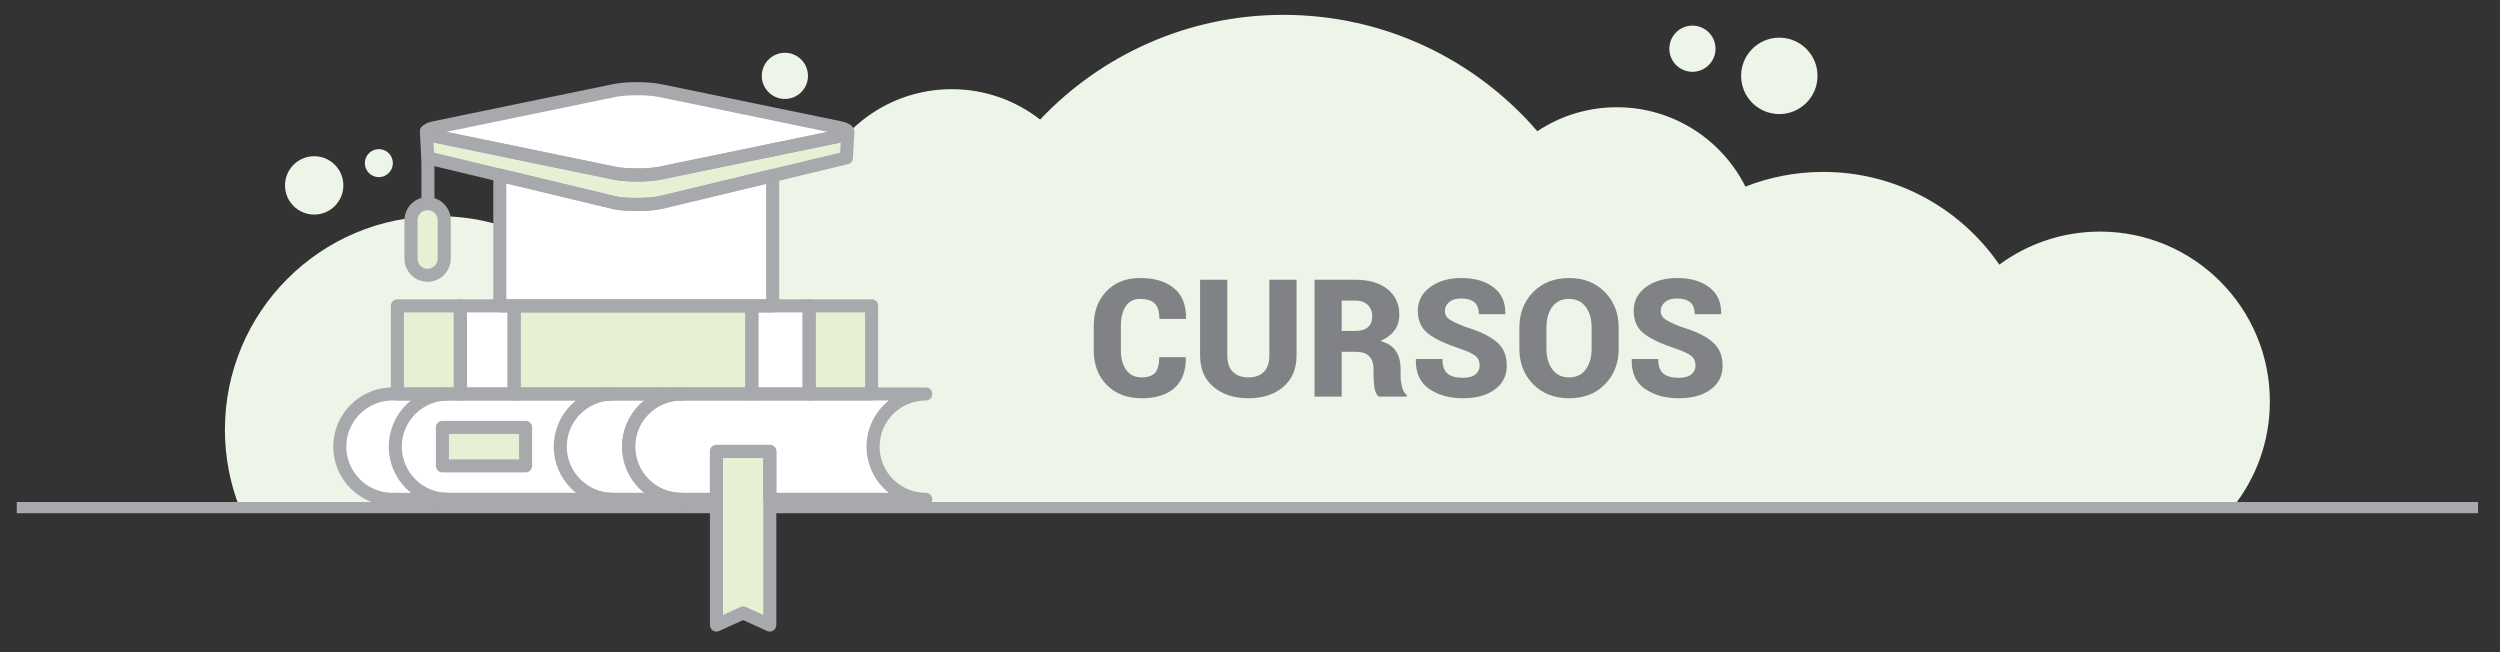 <?xml version="1.0" encoding="utf-8"?>
<!-- Generator: Adobe Illustrator 16.0.0, SVG Export Plug-In . SVG Version: 6.00 Build 0)  -->
<!DOCTYPE svg PUBLIC "-//W3C//DTD SVG 1.1//EN" "http://www.w3.org/Graphics/SVG/1.1/DTD/svg11.dtd">
<svg version="1.1" id="Layer_1" xmlns="http://www.w3.org/2000/svg" xmlns:xlink="http://www.w3.org/1999/xlink" x="0px" y="0px"
	 width="897.661px" height="234.187px" viewBox="0 0 897.661 234.187" enable-background="new 0 0 897.661 234.187"
	 xml:space="preserve">
<rect x="0" y="0" width="897.661" height="234.187" fill="#333333" stroke="none"/>
<g>
	<path fill="#ECF5E7" d="M815.028,144.146c0,14.431-5.021,27.678-13.396,38.121h-209.91c-0.126-0.177-0.239-0.357-0.366-0.537
		h-23.985c-0.096,0.176-0.184,0.36-0.279,0.537H354.618c-0.098-0.177-0.186-0.357-0.28-0.537h-16.944
		c-0.103,0.176-0.203,0.36-0.316,0.537H86.03c-3.389-8.662-5.271-18.08-5.271-27.942c0-42.369,34.345-76.709,76.709-76.709
		c13.494,0,26.167,3.493,37.182,9.611c15.577-21.421,40.831-35.353,69.344-35.353c11.594,0,22.649,2.309,32.731,6.482
		c8.859-15.715,25.694-26.334,45.021-26.334c11.963,0,22.969,4.077,31.723,10.905c21.933-23.15,52.966-37.592,87.375-37.592
		c36.444,0,69.096,16.195,91.164,41.776c8.18-5.433,17.99-8.605,28.545-8.605c20.196,0,37.674,11.598,46.164,28.493
		c8.663-3.391,18.079-5.273,27.941-5.273c26.249,0,49.404,13.191,63.234,33.297c10.116-7.455,22.612-11.868,36.141-11.868
		C787.721,83.154,815.028,110.462,815.028,144.146z M638.889,13.523c-7.578,0-13.72,6.14-13.72,13.719
		c0,7.575,6.142,13.718,13.72,13.718c7.577,0,13.718-6.143,13.718-13.718C652.606,19.663,646.466,13.523,638.889,13.523z
		 M607.692,9.202c-4.58,0-8.289,3.711-8.289,8.288c0,4.581,3.709,8.294,8.289,8.294c4.58,0,8.292-3.713,8.292-8.294
		C615.984,12.914,612.272,9.202,607.692,9.202z M281.819,18.949c-4.581,0-8.288,3.713-8.288,8.293c0,4.577,3.707,8.289,8.288,8.289
		c4.582,0,8.293-3.712,8.293-8.289C290.112,22.662,286.401,18.949,281.819,18.949z M112.814,56.096
		c-5.786,0-10.474,4.689-10.474,10.472c0,5.784,4.688,10.474,10.474,10.474c5.784,0,10.474-4.69,10.474-10.474
		C123.288,60.785,118.598,56.096,112.814,56.096z M136.034,53.544c-2.778,0-5.032,2.253-5.032,5.031
		c0,2.777,2.253,5.032,5.032,5.032c2.779,0,5.03-2.255,5.03-5.032C141.064,55.797,138.813,53.544,136.034,53.544z"/>
	<rect x="6.014" y="180.25" fill="#A7A9AC" width="883.759" height="4.031"/>
	<g>
		<path fill="#FFFFFF" d="M236.87,72.782c-4.462,0.881-11.76,0.881-16.224,0l-41.182-9.89v46.928h0.051c-0.051,0,97.914,0,97.866,0
			h0.048V63.04L236.87,72.782z"/>
		<path fill="#E5F0D4" d="M159.508,92.865c0,3.3-2.67,5.973-5.968,5.973l0,0c-3.302,0-5.977-2.673-5.977-5.973V79.082
			c0-3.297,2.675-5.971,5.977-5.971l0,0c3.298,0,5.968,2.674,5.968,5.971V92.865z"/>
		<path fill="#FFFFFF" d="M236.87,62.19c-4.462,0.88-11.76,0.88-16.224,0l-64.19-13.245c-4.46-0.883-4.46-2.324,0-3.206
			l64.19-13.243c4.464-0.88,11.762-0.88,16.224,0l64.193,13.243c4.459,0.882,4.459,2.323,0,3.206L236.87,62.19z"/>
		<path fill="#E5F0D4" d="M301.063,48.945L236.87,62.19c-4.462,0.88-11.76,0.88-16.224,0l-64.19-13.245
			c-2.229-0.441-3.343-1.025-3.343-1.602l0,0l0.482,9.333l67.051,16.105c4.464,0.881,11.762,0.881,16.224,0l67.055-16.105
			l0.481-9.333C304.406,47.925,303.288,48.504,301.063,48.945z"/>
		<rect x="165.292" y="109.82" fill="#FFFFFF" width="19.298" height="31.634"/>
		<rect x="269.962" y="109.82" fill="#FFFFFF" width="20.58" height="31.634"/>
		<rect x="142.681" y="109.82" fill="#E5F0D4" width="22.61" height="31.634"/>
		<rect x="290.542" y="109.82" fill="#E5F0D4" width="22.426" height="31.634"/>
		<rect x="184.59" y="109.82" fill="#E5F0D4" width="85.372" height="31.634"/>
		<path fill="#FFFFFF" d="M225.717,160.375c0-10.454,8.471-18.921,18.919-18.921H140.933c-10.446,0-18.924,8.467-18.924,18.921
			c0,10.449,8.478,18.915,18.924,18.915h103.703C234.188,179.29,225.717,170.824,225.717,160.375z"/>
		<polygon fill="#E5F0D4" points="276.414,162.082 276.414,224.426 266.831,220.083 257.25,224.426 257.25,162.082 		"/>
		<path fill="#FFFFFF" d="M313.492,160.375c0-10.454,8.468-18.921,18.917-18.921h-87.773c-10.449,0-18.919,8.467-18.919,18.921
			c0,10.449,8.471,18.915,18.919,18.915h12.613v-17.208h19.164v17.208h55.996C321.96,179.29,313.492,170.824,313.492,160.375z"/>
		<rect x="158.854" y="153.455" fill="#E5F0D4" width="29.871" height="13.83"/>
		<g>
			<path fill="#A7A9AC" d="M277.429,112.161h-97.914c-1.293,0-2.392-1.049-2.392-2.341V62.892c0-0.716,0.328-1.391,0.89-1.837
				c0.564-0.445,1.302-0.604,1.996-0.438l41.181,9.892c3.783,0.746,11.26,0.761,15.229-0.02l40.46-9.724
				c0.703-0.165,1.438-0.004,2,0.439c0.562,0.444,0.891,1.12,0.891,1.836v46.78C279.769,111.111,278.718,112.161,277.429,112.161z
				 M181.803,107.479h93.285V66.014l-37.67,9.045c-2.395,0.473-5.436,0.726-8.66,0.726c-3.219,0-6.262-0.252-8.564-0.702
				l-38.391-9.221V107.479z"/>
			<rect x="151.31" y="56.711" fill="#A7A9AC" width="4.681" height="16.399"/>
			<path fill="#A7A9AC" d="M153.54,101.18c-4.586,0-8.316-3.729-8.316-8.315V79.082c0-4.583,3.729-8.311,8.316-8.311
				c4.583,0,8.308,3.727,8.308,8.311v13.783C161.848,97.452,158.123,101.18,153.54,101.18z M153.54,75.455
				c-2.001,0-3.635,1.629-3.635,3.627v13.783c0,2.005,1.634,3.634,3.635,3.634c2.003,0,3.629-1.629,3.629-3.634V79.082
				C157.169,77.083,155.542,75.455,153.54,75.455z"/>
			<path fill="#A7A9AC" d="M228.757,65.188c-3.219,0-6.262-0.249-8.564-0.7l-64.209-13.254c-1.412-0.277-5.213-1.025-5.213-3.891
				c0-2.866,3.801-3.616,5.231-3.896l64.167-13.245c2.326-0.458,5.369-0.71,8.588-0.71c3.224,0,6.261,0.252,8.566,0.706
				l64.214,13.251c1.41,0.277,5.211,1.028,5.211,3.894c0,2.865-3.801,3.614-5.234,3.897l-64.169,13.242
				C235.018,64.94,231.981,65.188,228.757,65.188z M160.277,47.344l60.837,12.553c3.929,0.773,11.335,0.78,15.304,0l60.822-12.553
				l-60.844-12.56c-3.925-0.768-11.333-0.771-15.303,0.006L160.277,47.344z"/>
			<path fill="#A7A9AC" d="M228.757,75.785c-3.219,0-6.262-0.252-8.564-0.702l-67.149-16.129c-1.009-0.241-1.737-1.119-1.789-2.156
				l-0.479-9.296c0-0.007,0-0.017,0-0.021l-0.002-0.012c-0.002-0.047-0.002-0.088-0.002-0.124c0-1.266,1.01-2.307,2.279-2.337
				c0.913-0.066,1.665,0.444,2.083,1.158c0.278,0.115,0.815,0.293,1.775,0.485l64.206,13.247c3.929,0.773,11.335,0.78,15.304,0
				l64.169-13.243c0.975-0.196,1.52-0.374,1.799-0.489c0.417-0.718,1.215-1.192,2.083-1.158c1.275,0.033,2.288,1.077,2.276,2.347
				c0,0.032,0,0.072-0.002,0.114l0,0c0,0.009,0,0.019,0,0.029c0,0.005,0,0.009,0,0.014l-0.478,9.287
				c-0.052,1.038-0.783,1.916-1.796,2.156l-67.052,16.105C235.022,75.532,231.981,75.785,228.757,75.785z M155.837,54.812
				l65.352,15.695c3.783,0.746,11.26,0.761,15.229-0.02l65.263-15.676l0.184-3.641c-0.124,0.026-0.243,0.05-0.35,0.07
				l-64.169,13.242c-2.328,0.457-5.369,0.705-8.588,0.705c-3.219,0-6.262-0.249-8.564-0.7l-64.209-13.254
				c-0.101-0.017-0.214-0.037-0.333-0.063L155.837,54.812z"/>
			<path fill="#A7A9AC" d="M184.59,143.798h-19.298c-1.295,0-2.339-1.054-2.339-2.344V109.82c0-1.292,1.043-2.341,2.339-2.341
				h19.298c1.298,0,2.344,1.048,2.344,2.341v31.634C186.934,142.744,185.888,143.798,184.59,143.798z M167.631,139.114h14.622
				v-26.953h-14.622V139.114z"/>
			<path fill="#A7A9AC" d="M290.542,143.798h-20.58c-1.295,0-2.344-1.054-2.344-2.344V109.82c0-1.292,1.048-2.341,2.344-2.341h20.58
				c1.293,0,2.34,1.048,2.34,2.341v31.634C292.881,142.744,291.834,143.798,290.542,143.798z M272.3,139.114h15.901v-26.953H272.3
				V139.114z"/>
			<path fill="#A7A9AC" d="M165.292,143.798h-22.61c-1.293,0-2.342-1.054-2.342-2.344V109.82c0-1.292,1.049-2.341,2.342-2.341h22.61
				c1.292,0,2.34,1.048,2.34,2.341v31.634C167.631,142.744,166.583,143.798,165.292,143.798z M145.02,139.114h17.933v-26.953H145.02
				V139.114z"/>
			<path fill="#A7A9AC" d="M312.967,143.798h-22.426c-1.293,0-2.34-1.054-2.34-2.344V109.82c0-1.292,1.047-2.341,2.34-2.341h22.426
				c1.294,0,2.342,1.048,2.342,2.341v31.634C315.31,142.744,314.261,143.798,312.967,143.798z M292.881,139.114h17.745v-26.953
				h-17.745V139.114z"/>
			<path fill="#A7A9AC" d="M269.962,143.798H184.59c-1.29,0-2.336-1.054-2.336-2.344V109.82c0-1.292,1.047-2.341,2.336-2.341h85.372
				c1.292,0,2.338,1.048,2.338,2.341v31.634C272.3,142.744,271.254,143.798,269.962,143.798z M186.934,139.114h80.684v-26.953
				h-80.684V139.114z"/>
			<path fill="#A7A9AC" d="M244.636,181.632H140.933c-11.724,0-21.265-9.537-21.265-21.257c0-11.727,9.542-21.261,21.265-21.261
				h103.703c1.292,0,2.342,1.049,2.342,2.34s-1.049,2.344-2.342,2.344c-9.138,0-16.576,7.434-16.576,16.577
				c0,9.139,7.438,16.575,16.576,16.575c1.292,0,2.342,1.049,2.342,2.34C246.978,180.583,245.929,181.632,244.636,181.632z
				 M140.933,143.798c-9.144,0-16.582,7.434-16.582,16.577c0,9.139,7.438,16.575,16.582,16.575h90.407
				c-4.854-3.898-7.962-9.878-7.962-16.575c0-6.694,3.108-12.678,7.962-16.577H140.933z"/>
			<path fill="#A7A9AC" d="M160.845,181.632c-11.722,0-21.257-9.537-21.257-21.257c0-11.727,9.535-21.261,21.257-21.261v4.684
				c-9.14,0-16.576,7.434-16.576,16.577c0,9.139,7.437,16.575,16.576,16.575V181.632z"/>
			<path fill="#A7A9AC" d="M220.092,181.632c-11.726,0-21.263-9.537-21.263-21.257c0-11.727,9.537-21.261,21.263-21.261v4.684
				c-9.146,0-16.582,7.434-16.582,16.577c0,9.139,7.437,16.575,16.582,16.575V181.632z"/>
			<path fill="#A7A9AC" d="M276.414,226.771c-0.33,0-0.658-0.068-0.97-0.209l-8.613-3.908l-8.614,3.908
				c-0.724,0.328-1.567,0.265-2.233-0.167c-0.673-0.434-1.076-1.173-1.076-1.969v-62.344c0-1.295,1.049-2.344,2.341-2.344h19.164
				c1.291,0,2.34,1.049,2.34,2.344v62.344c0,0.795-0.405,1.535-1.077,1.969C277.295,226.643,276.855,226.771,276.414,226.771z
				 M259.591,164.42v56.379l6.272-2.85c0.618-0.277,1.32-0.277,1.936,0l6.272,2.844V164.42H259.591z"/>
			<path fill="#A7A9AC" d="M332.409,181.632h-55.996c-1.295,0-2.342-1.049-2.342-2.342v-14.87h-14.48v14.87
				c0,1.293-1.049,2.342-2.342,2.342h-12.613c-11.727,0-21.258-9.537-21.258-21.257c0-11.727,9.531-21.261,21.258-21.261h87.773
				c1.296,0,2.342,1.049,2.342,2.34s-1.046,2.344-2.342,2.344c-9.141,0-16.578,7.434-16.578,16.577
				c0,9.139,7.437,16.575,16.578,16.575c1.296,0,2.342,1.049,2.342,2.34C334.751,180.583,333.706,181.632,332.409,181.632z
				 M278.753,176.95h40.361c-4.853-3.898-7.964-9.878-7.964-16.575c0-6.694,3.111-12.678,7.964-16.577h-74.478
				c-9.138,0-16.576,7.434-16.576,16.577c0,9.139,7.438,16.575,16.576,16.575h10.272v-14.868c0-1.295,1.049-2.344,2.341-2.344
				h19.164c1.291,0,2.34,1.049,2.34,2.344V176.95z"/>
			<path fill="#A7A9AC" d="M188.726,169.629h-29.871c-1.293,0-2.339-1.053-2.339-2.344v-13.83c0-1.29,1.046-2.339,2.339-2.339
				h29.871c1.294,0,2.343,1.049,2.343,2.339v13.83C191.069,168.576,190.02,169.629,188.726,169.629z M161.196,164.946h25.186v-9.147
				h-25.186V164.946z"/>
		</g>
	</g>
	<g>
		<g>
			<path fill="#808285" d="M425.722,128.248l0.058,0.173c0.077,4.784-1.273,8.411-4.049,10.879
				c-2.776,2.469-6.71,3.703-11.802,3.703c-5.188,0-9.352-1.585-12.494-4.755c-3.141-3.17-4.712-7.32-4.712-12.451v-8.761
				c0-5.11,1.513-9.255,4.539-12.436c3.026-3.18,7.027-4.77,12.004-4.77c5.322,0,9.438,1.239,12.349,3.718
				c2.911,2.479,4.328,6.081,4.251,10.808l-0.086,0.173h-9.482c0-2.574-0.547-4.419-1.643-5.533s-2.892-1.672-5.389-1.672
				c-2.19,0-3.872,0.879-5.044,2.637s-1.758,4.097-1.758,7.018v8.819c0,2.94,0.644,5.293,1.931,7.061
				c1.287,1.768,3.131,2.651,5.533,2.651c2.229,0,3.838-0.557,4.828-1.671c0.989-1.114,1.484-2.978,1.484-5.591H425.722z"/>
			<path fill="#808285" d="M465.551,100.437v27.206c0,4.804-1.595,8.564-4.784,11.283c-3.189,2.719-7.349,4.078-12.479,4.078
				c-5.169,0-9.357-1.359-12.566-4.078s-4.813-6.479-4.813-11.283v-27.206h9.77v27.206c0,2.594,0.672,4.554,2.018,5.879
				c1.345,1.326,3.208,1.988,5.591,1.988c2.363,0,4.203-0.658,5.519-1.974c1.316-1.316,1.974-3.28,1.974-5.894v-27.206H465.551z"/>
			<path fill="#808285" d="M481.748,126.317v16.082h-9.741v-41.962h14.612c4.86,0,8.713,1.124,11.557,3.372
				c2.843,2.248,4.266,5.322,4.266,9.223c0,2.171-0.572,4.035-1.715,5.591c-1.144,1.556-2.83,2.824-5.058,3.804
				c2.575,0.73,4.424,1.945,5.548,3.646c1.124,1.701,1.686,3.819,1.686,6.355v2.651c0,1.095,0.163,2.344,0.49,3.747
				c0.327,1.403,0.894,2.402,1.701,2.998v0.576h-10.058c-0.769-0.595-1.268-1.643-1.499-3.142c-0.23-1.499-0.346-2.911-0.346-4.236
				v-2.536c0-1.998-0.529-3.525-1.585-4.583c-1.057-1.056-2.604-1.585-4.64-1.585H481.748z M481.748,118.824h4.928
				c1.959,0,3.458-0.447,4.496-1.34c1.038-0.894,1.557-2.176,1.557-3.847c0-1.71-0.533-3.088-1.6-4.136s-2.57-1.571-4.51-1.571
				h-4.871V118.824z"/>
			<path fill="#808285" d="M531.29,131.274c0-1.499-0.49-2.646-1.47-3.444s-2.757-1.647-5.332-2.551
				c-5.207-1.69-9.074-3.492-11.6-5.404c-2.527-1.912-3.79-4.664-3.79-8.257c0-3.516,1.47-6.359,4.41-8.531
				c2.939-2.171,6.676-3.257,11.211-3.257c4.784,0,8.636,1.12,11.557,3.357c2.92,2.239,4.333,5.395,4.237,9.468l-0.058,0.173h-9.453
				c0-1.979-0.538-3.415-1.614-4.309c-1.076-0.894-2.7-1.34-4.871-1.34c-1.768,0-3.161,0.433-4.179,1.297
				c-1.019,0.865-1.527,1.931-1.527,3.199c0,1.23,0.523,2.214,1.571,2.954c1.047,0.74,3.002,1.667,5.865,2.781
				c4.861,1.441,8.541,3.199,11.038,5.274s3.747,4.919,3.747,8.531c0,3.689-1.441,6.576-4.323,8.66
				c-2.882,2.085-6.706,3.127-11.471,3.127c-4.746,0-8.766-1.119-12.061-3.357c-3.295-2.238-4.895-5.759-4.798-10.563l0.058-0.173
				h9.481c0,2.44,0.601,4.174,1.801,5.202s3.041,1.542,5.519,1.542c2.037,0,3.555-0.403,4.554-1.21
				C530.79,133.637,531.29,132.581,531.29,131.274z"/>
			<path fill="#808285" d="M581.206,125.193c0,5.168-1.638,9.429-4.914,12.782c-3.276,3.353-7.556,5.029-12.839,5.029
				c-5.322,0-9.636-1.676-12.94-5.029c-3.305-3.353-4.957-7.613-4.957-12.782v-7.551c0-5.149,1.647-9.405,4.943-12.768
				c3.295-3.362,7.594-5.043,12.897-5.043c5.264,0,9.549,1.682,12.854,5.043c3.305,3.363,4.957,7.619,4.957,12.768V125.193z
				 M571.494,117.584c0-2.998-0.706-5.457-2.118-7.378s-3.406-2.882-5.98-2.882c-2.633,0-4.645,0.956-6.038,2.868
				c-1.393,1.912-2.089,4.376-2.089,7.393v7.608c0,3.036,0.706,5.515,2.118,7.436c1.412,1.921,3.434,2.882,6.067,2.882
				c2.555,0,4.534-0.96,5.937-2.882c1.402-1.921,2.104-4.399,2.104-7.436V117.584z"/>
			<path fill="#808285" d="M608.787,131.274c0-1.499-0.49-2.646-1.47-3.444s-2.757-1.647-5.332-2.551
				c-5.207-1.69-9.074-3.492-11.6-5.404c-2.527-1.912-3.79-4.664-3.79-8.257c0-3.516,1.47-6.359,4.41-8.531
				c2.939-2.171,6.676-3.257,11.211-3.257c4.784,0,8.636,1.12,11.557,3.357c2.92,2.239,4.333,5.395,4.237,9.468l-0.058,0.173h-9.453
				c0-1.979-0.538-3.415-1.614-4.309c-1.076-0.894-2.7-1.34-4.871-1.34c-1.768,0-3.161,0.433-4.179,1.297
				c-1.019,0.865-1.527,1.931-1.527,3.199c0,1.23,0.523,2.214,1.571,2.954c1.047,0.74,3.002,1.667,5.865,2.781
				c4.861,1.441,8.541,3.199,11.038,5.274s3.747,4.919,3.747,8.531c0,3.689-1.441,6.576-4.323,8.66
				c-2.882,2.085-6.706,3.127-11.471,3.127c-4.746,0-8.766-1.119-12.061-3.357c-3.295-2.238-4.895-5.759-4.798-10.563l0.058-0.173
				h9.481c0,2.44,0.601,4.174,1.801,5.202s3.041,1.542,5.519,1.542c2.037,0,3.555-0.403,4.554-1.21
				C608.287,133.637,608.787,132.581,608.787,131.274z"/>
		</g>
	</g>
</g>
<g>
</g>
<g>
</g>
<g>
</g>
<g>
</g>
<g>
</g>
<g>
</g>
</svg>
